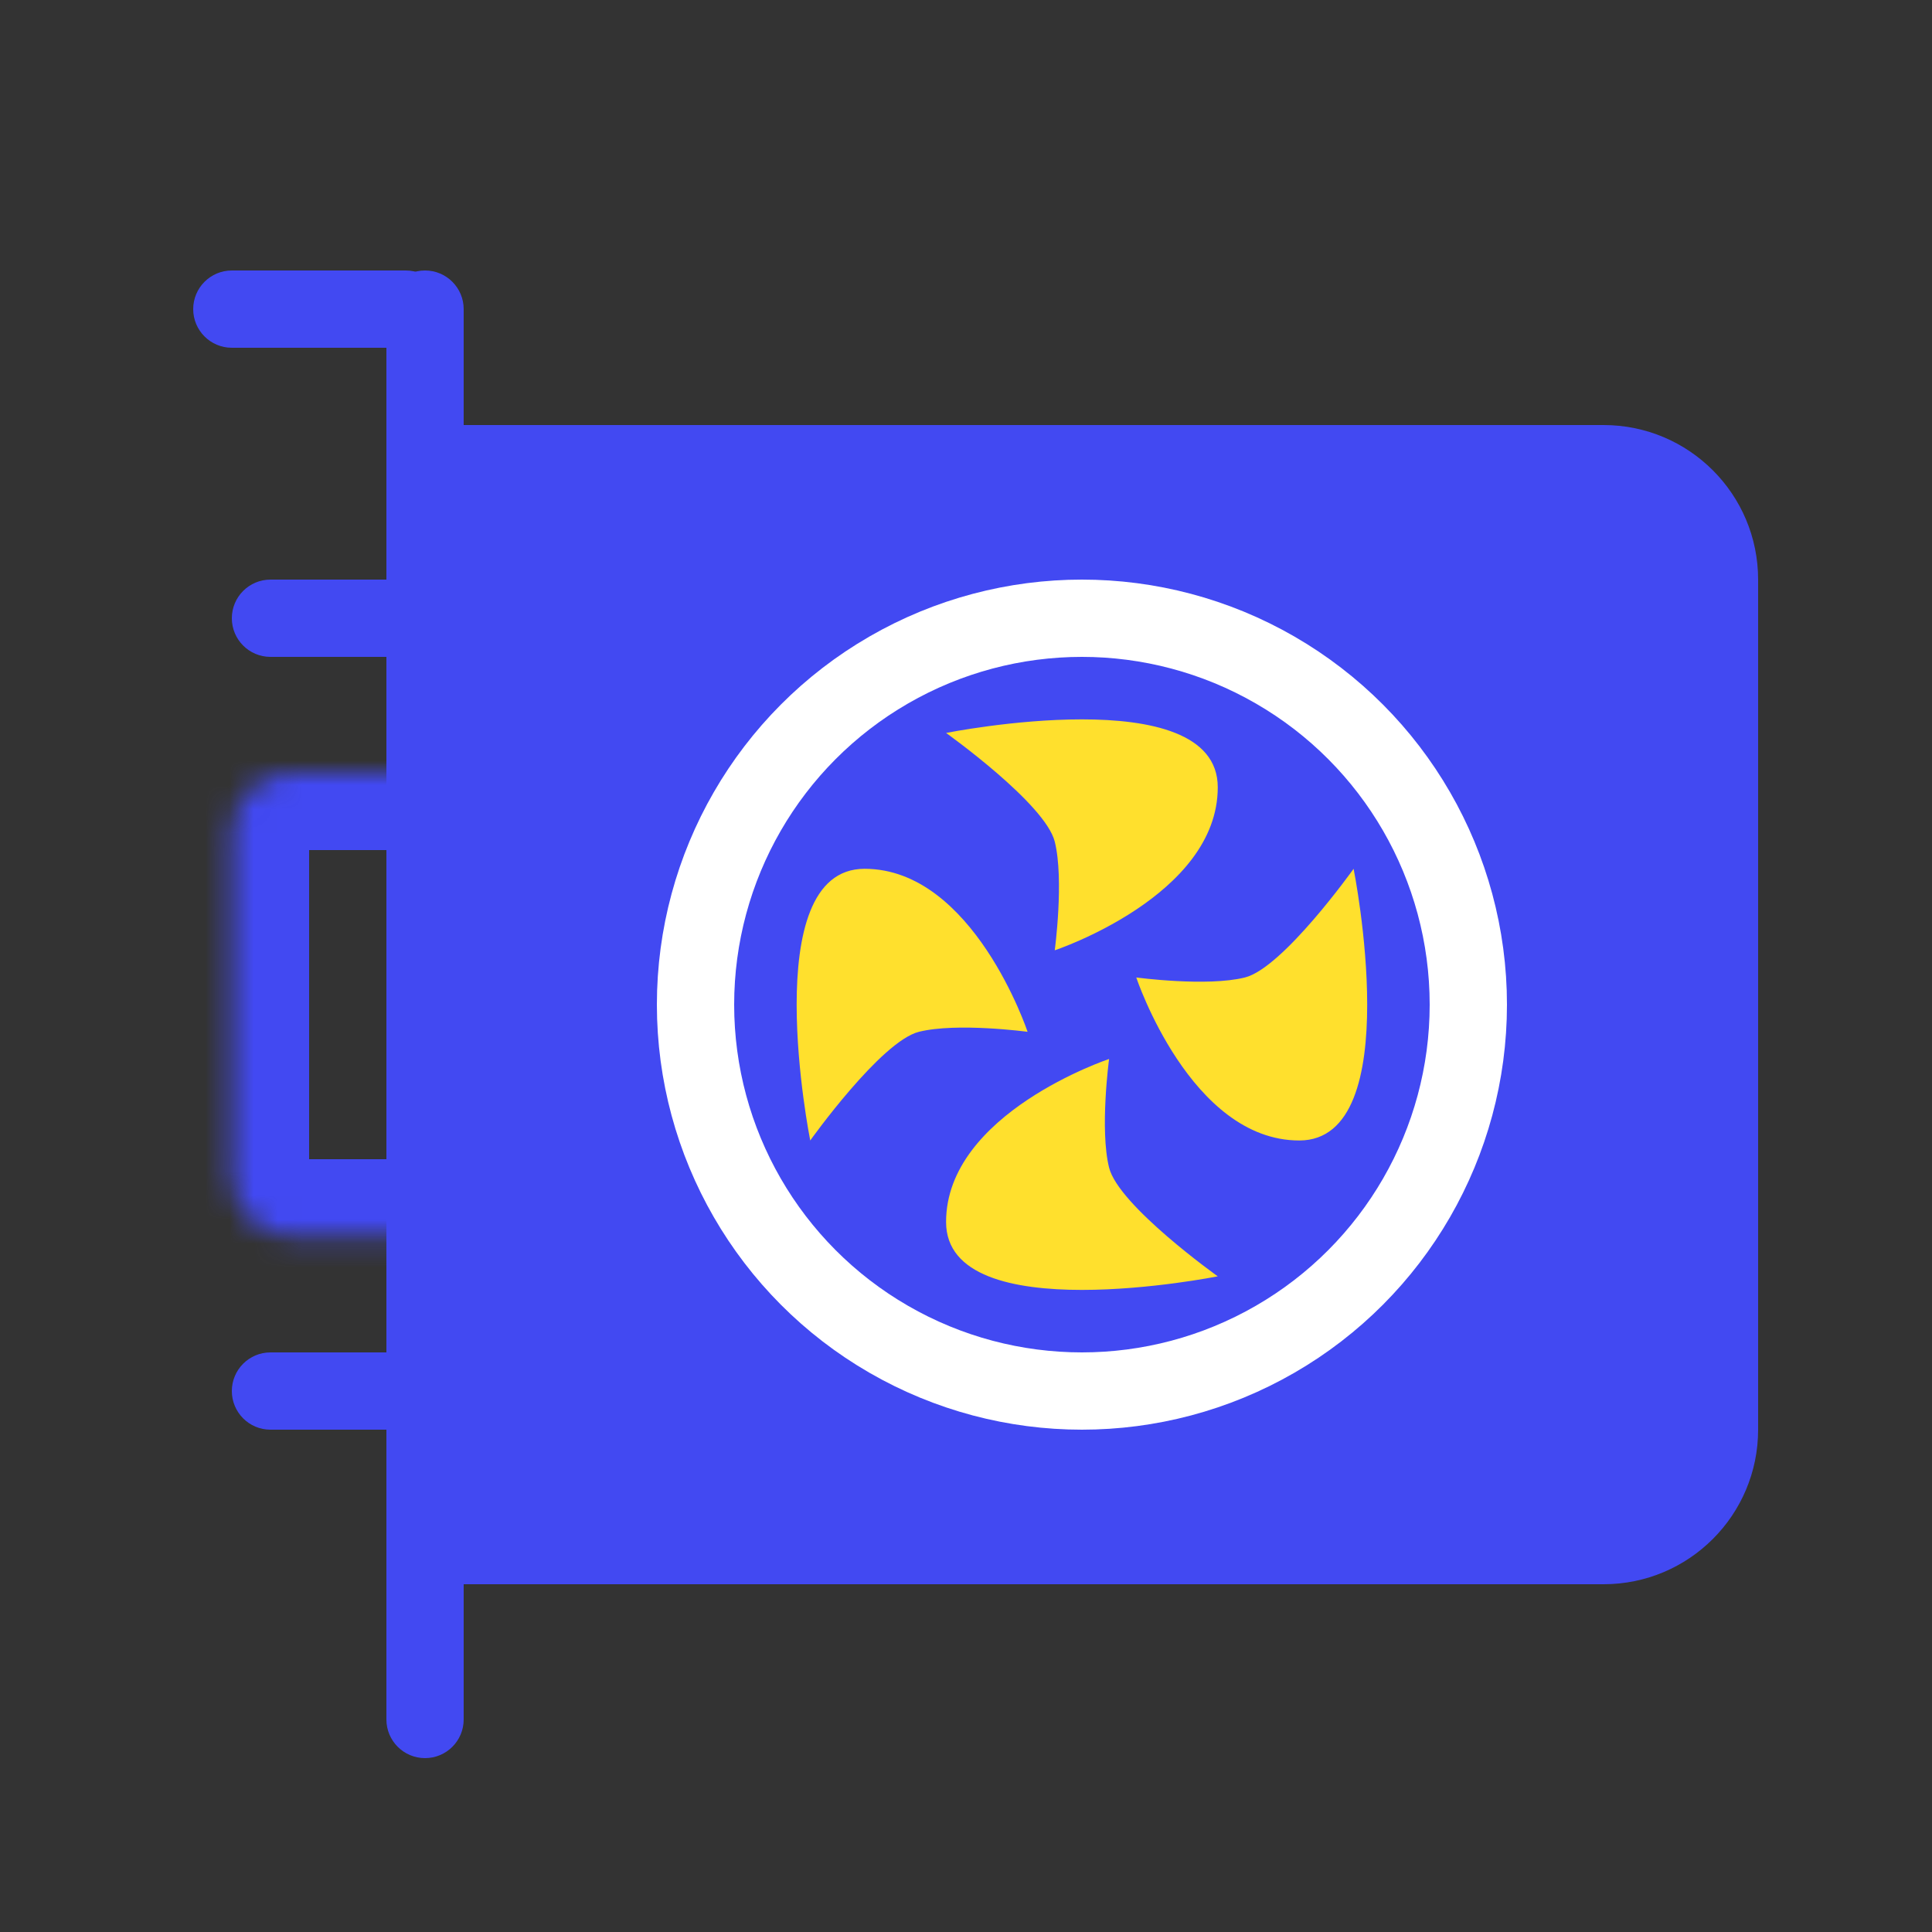 <svg fill="none" height="80" viewBox="0 0 80 80" width="80" xmlns="http://www.w3.org/2000/svg" xmlns:xlink="http://www.w3.org/1999/xlink"><rect x="0" y="0" width="80" height="80" fill="#333333" stroke="none"/><mask id="a" fill="#fff"><path d="m9.6 34.5c0-1.381 1.119-2.5 2.5-2.5h7.1v19.2h-7.1c-1.381 0-2.5-1.119-2.5-2.5z" fill="#fff"/></mask><g fill="#4249f2"><path d="m19.2 17.6h47.2c3.535 0 6.4 2.865 6.4 6.4v35.2c0 3.535-2.865 6.4-6.4 6.4h-47.2z"/><path d="m8 12.8c0-.884.716-1.6 1.6-1.6h7.2c.884 0 1.6.716 1.6 1.6 0 .884-.716 1.6-1.6 1.6h-7.2c-.884 0-1.6-.716-1.6-1.6z"/><path d="m16 12.8c0-.884.716-1.6 1.6-1.6.884 0 1.6.716 1.6 1.6v58.4c0 .884-.716 1.6-1.6 1.6-.884 0-1.6-.716-1.6-1.6z"/><path d="m9.6 25.6c0-.884.716-1.6 1.6-1.6h5.6v3.2h-5.6c-.884 0-1.6-.716-1.6-1.6z"/></g><path d="m9.6 34.5c0-1.381 1.119-2.5 2.5-2.5h7.1v19.2h-7.1c-1.381 0-2.5-1.119-2.5-2.5z" mask="url(#a)" stroke="#4249f2" stroke-width="6.4"/><path d="m9.6 57.6c0-.884.716-1.6 1.6-1.6h4.8v3.2h-4.8c-.884 0-1.6-.716-1.6-1.6z" fill="#4249f2"/><circle cx="44.8" cy="41.6" r="16" stroke="#fff" stroke-width="3.2"/><path clip-rule="evenodd" d="m33.55 47.225s-2.25-11.25 2.25-11.25 6.75 6.75 6.75 6.75-2.926-.393-4.5 0c-1.574.394-4.5 4.5-4.5 4.5z" fill="#ffe02d" fill-rule="evenodd"/><path clip-rule="evenodd" d="m39.175 30.35s11.25-2.25 11.25 2.25-6.75 6.75-6.75 6.75.393-2.926 0-4.5c-.393-1.574-4.5-4.5-4.5-4.5z" fill="#ffe02d" fill-rule="evenodd"/><path clip-rule="evenodd" d="m56.05 35.975s2.25 11.25-2.25 11.25-6.75-6.75-6.75-6.75 2.926.394 4.5 0c1.574-.393 4.5-4.5 4.5-4.5z" fill="#ffe02d" fill-rule="evenodd"/><path clip-rule="evenodd" d="m50.425 52.85s-11.25 2.25-11.25-2.25 6.75-6.75 6.75-6.75-.393 2.926 0 4.5c.393 1.574 4.5 4.5 4.5 4.5z" fill="#ffe02d" fill-rule="evenodd"/></svg>